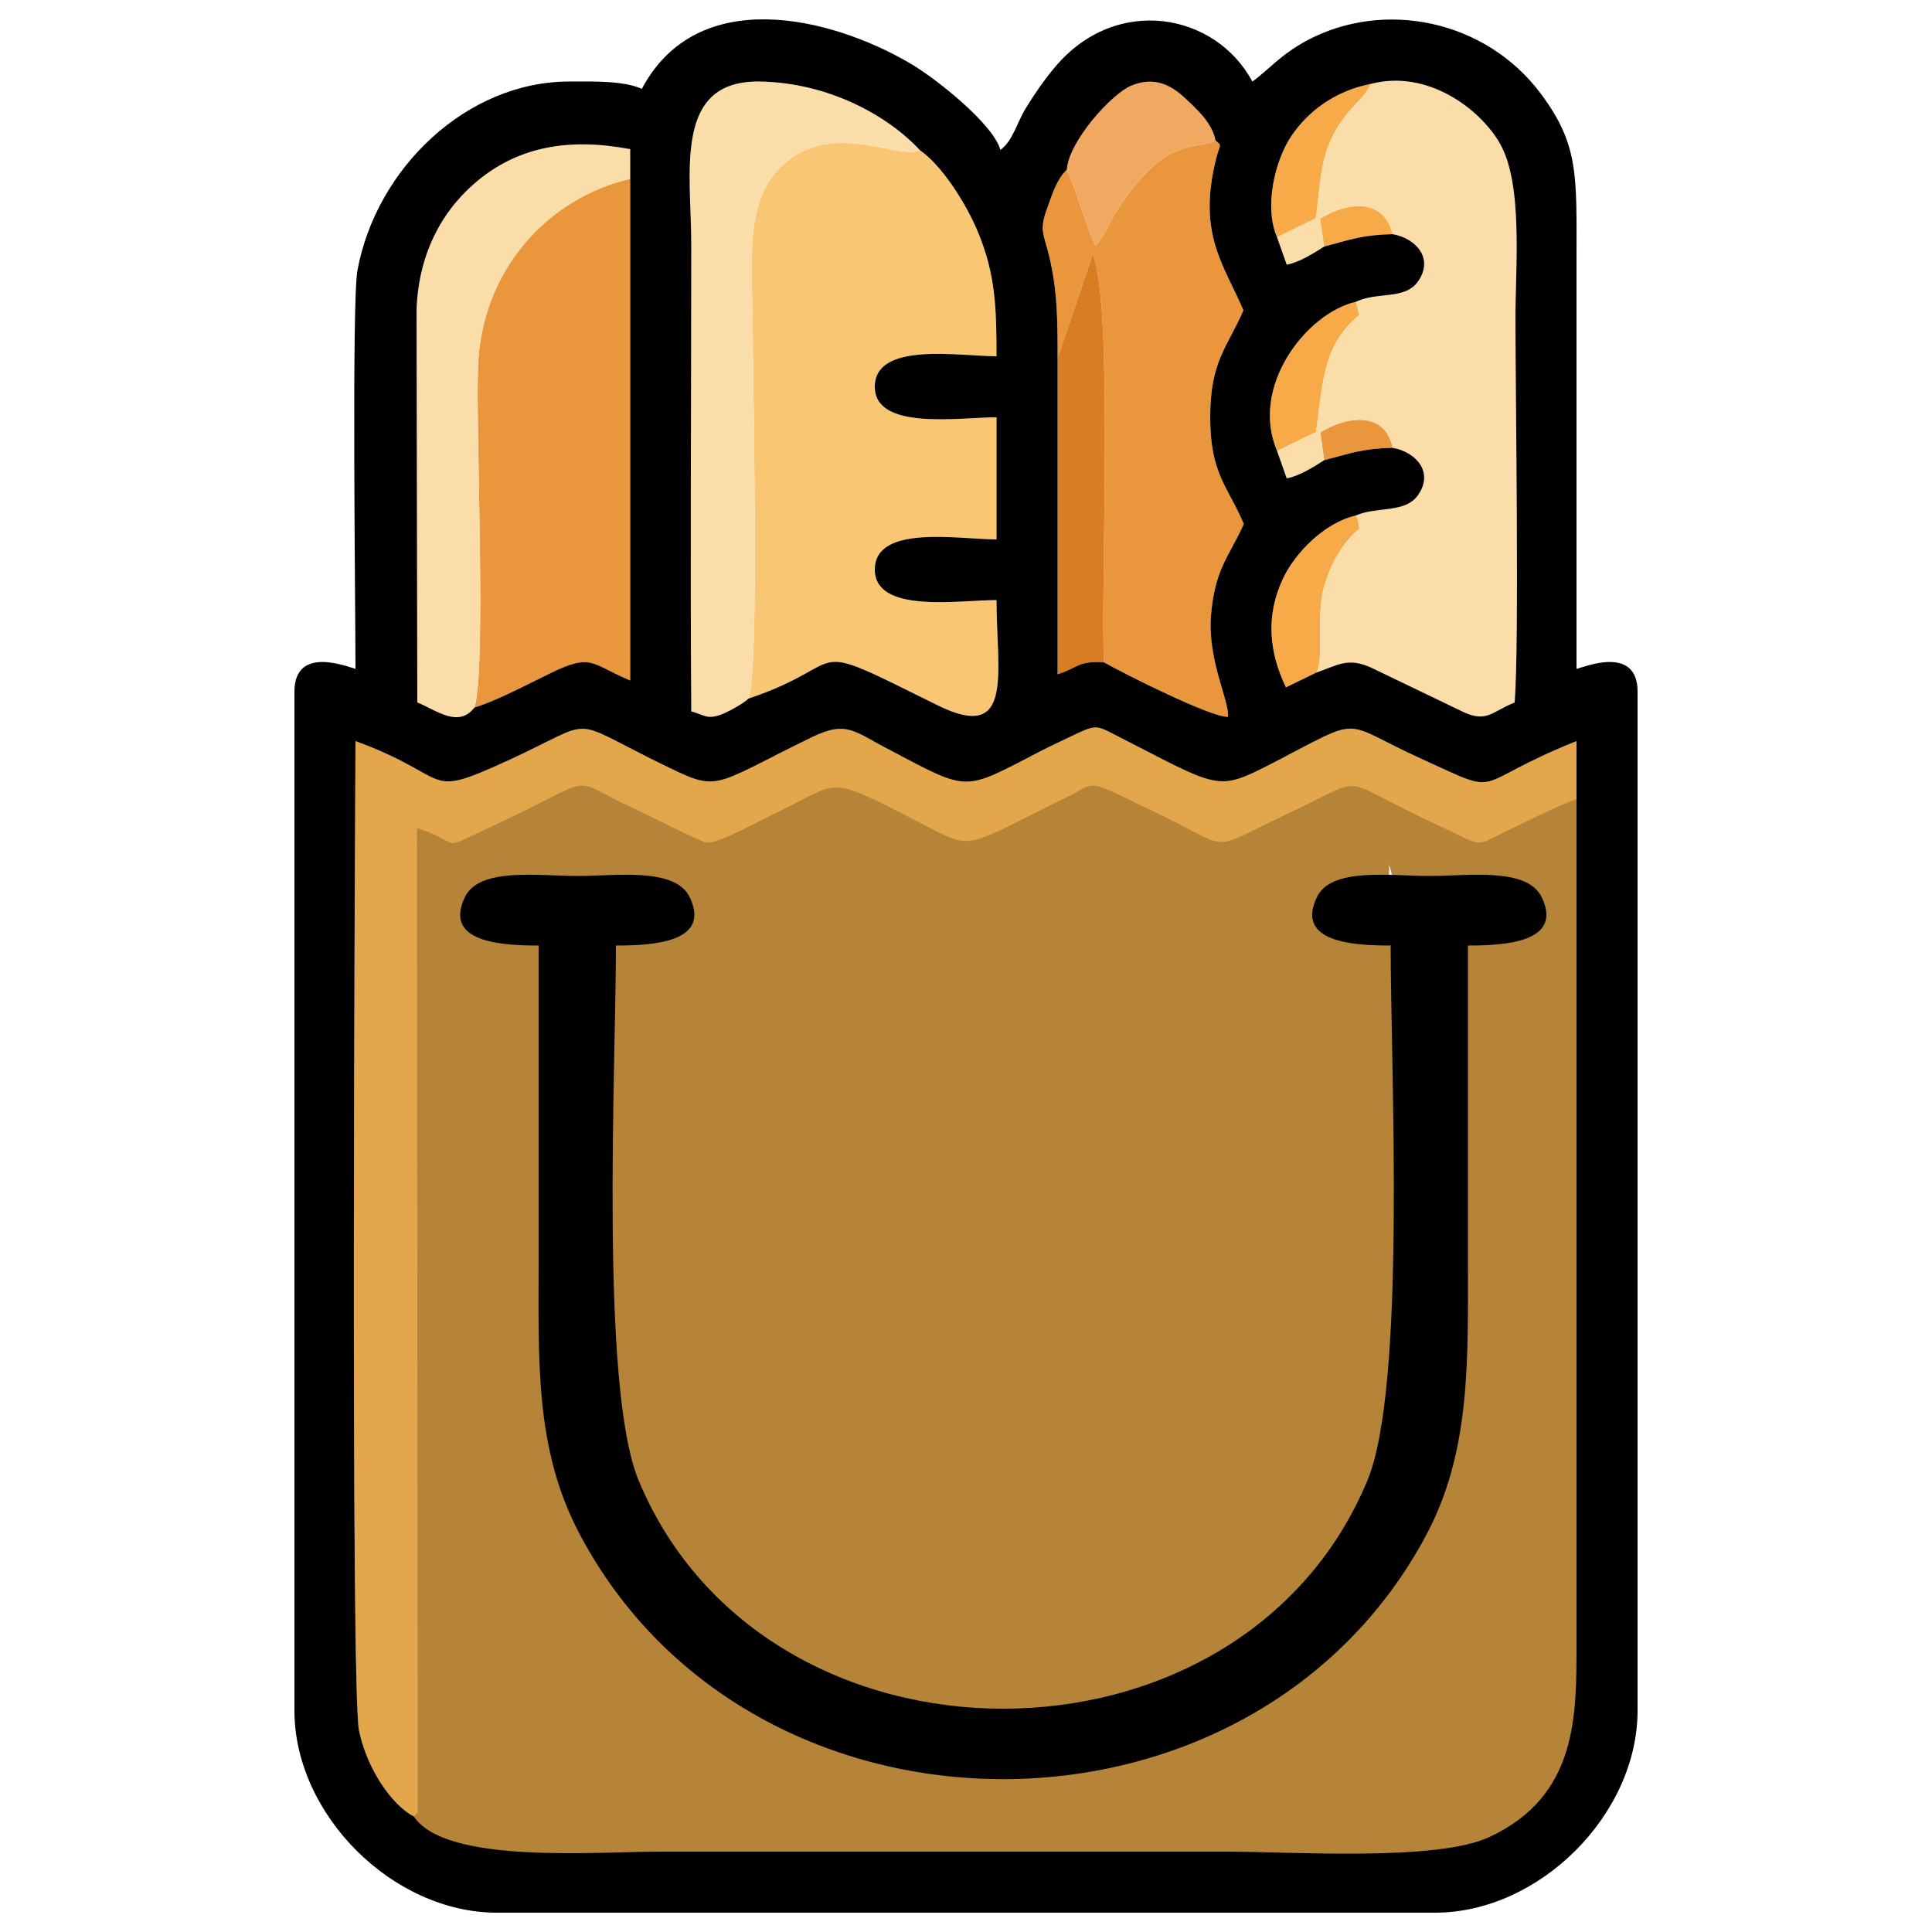<?xml version="1.0" encoding="UTF-8"?> <!-- Creator: CorelDRAW X6 --> <svg xmlns="http://www.w3.org/2000/svg" xmlns:xlink="http://www.w3.org/1999/xlink" xml:space="preserve" width="50mm" height="50mm" style="shape-rendering:geometricPrecision; text-rendering:geometricPrecision; image-rendering:optimizeQuality; fill-rule:evenodd; clip-rule:evenodd" viewBox="0 0 5000 5000"> <defs> <style type="text/css"> <![CDATA[ .str1 {stroke:#B58438;stroke-width:7.62} .str0 {stroke:#B58438;stroke-width:10} .fil1 {fill:none} .fil8 {fill:#F7AA47} .fil9 {fill:black} .fil0 {fill:#B58438} .fil6 {fill:#D87D21} .fil2 {fill:#E3A64B} .fil4 {fill:#E9963C} .fil7 {fill:#F1A860} .fil3 {fill:#F9C773} .fil5 {fill:#FBDDA9} ]]> </style> <clipPath id="id0"> <path d="M1710 2343c0,280 -33,1004 47,1217 258,693 1228,693 1486,0 80,-214 47,-936 47,-1217 -75,0 -195,-7 -150,-110 29,-68 149,-48 229,-48 80,0 200,-20 229,48 44,103 -75,110 -150,110 0,237 0,474 0,711 0,229 7,437 -84,628 -353,744 -1375,744 -1728,0 -92,-194 -84,-396 -84,-628 0,-237 0,-474 0,-711 -75,0 -195,-7 -150,-110 29,-68 149,-48 229,-48 80,0 200,-20 229,48 45,103 -75,110 -150,110zm-639 2358c82,124 468,91 639,91 487,0 974,0 1461,0 177,0 548,26 684,-38 229,-107 225,-315 225,-505l0 -2181c-49,17 -140,63 -189,87 -79,38 -48,37 -188,-28 -254,-118 -153,-122 -373,-20 -219,102 -122,96 -374,-21 -31,-15 -64,-32 -96,-45 -42,-18 -52,-1 -91,18 -277,135 -245,144 -377,76 -257,-132 -212,-114 -374,-36 -40,18 -156,84 -188,82 -16,-2 -158,-74 -186,-87 -187,-85 -78,-91 -374,46 -143,66 -65,43 -191,3l2 2521c-2,43 6,17 -10,37z"></path> </clipPath> <clipPath id="id1"> <path d="M1710 2343c0,280 -33,1004 47,1217 258,693 1228,693 1486,0 80,-214 47,-936 47,-1217 -75,0 -195,-7 -150,-110 29,-68 149,-48 229,-48 80,0 200,-20 229,48 44,103 -75,110 -150,110 0,237 0,474 0,711 0,229 7,437 -84,628 -353,744 -1375,744 -1728,0 -92,-194 -84,-396 -84,-628 0,-237 0,-474 0,-711 -75,0 -195,-7 -150,-110 29,-68 149,-48 229,-48 80,0 200,-20 229,48 45,103 -75,110 -150,110zm-639 2358c82,124 468,91 639,91 487,0 974,0 1461,0 177,0 548,26 684,-38 229,-107 225,-315 225,-505l0 -2181c-49,17 -140,63 -189,87 -79,38 -48,37 -188,-28 -254,-118 -153,-122 -373,-20 -219,102 -122,96 -374,-21 -31,-15 -64,-32 -96,-45 -42,-18 -52,-1 -91,18 -277,135 -245,144 -377,76 -257,-132 -212,-114 -374,-36 -40,18 -156,84 -188,82 -16,-2 -158,-74 -186,-87 -187,-85 -78,-91 -374,46 -143,66 -65,43 -191,3l2 2521c-2,43 6,17 -10,37z"></path> </clipPath> </defs> <g id="Слой_x0020_1">  <path class="fil0" d="M1710 2343c0,280 -33,1004 47,1217 258,693 1228,693 1486,0 80,-214 47,-936 47,-1217 -75,0 -195,-7 -150,-110 29,-68 149,-48 229,-48 80,0 200,-20 229,48 44,103 -75,110 -150,110 0,237 0,474 0,711 0,229 7,437 -84,628 -353,744 -1375,744 -1728,0 -92,-194 -84,-396 -84,-628 0,-237 0,-474 0,-711 -75,0 -195,-7 -150,-110 29,-68 149,-48 229,-48 80,0 200,-20 229,48 45,103 -75,110 -150,110zm-639 2358c82,124 468,91 639,91 487,0 974,0 1461,0 177,0 548,26 684,-38 229,-107 225,-315 225,-505l0 -2181c-49,17 -140,63 -189,87 -79,38 -48,37 -188,-28 -254,-118 -153,-122 -373,-20 -219,102 -122,96 -374,-21 -31,-15 -64,-32 -96,-45 -42,-18 -52,-1 -91,18 -277,135 -245,144 -377,76 -257,-132 -212,-114 -374,-36 -40,18 -156,84 -188,82 -16,-2 -158,-74 -186,-87 -187,-85 -78,-91 -374,46 -143,66 -65,43 -191,3l2 2521c-2,43 6,17 -10,37z"></path> <g style="clip-path:url(#id0)"> <g id="_881116912"> </g> </g> <path id="1" class="fil1 str0" d="M1710 2343c0,280 -33,1004 47,1217 258,693 1228,693 1486,0 80,-214 47,-936 47,-1217 -75,0 -195,-7 -150,-110 29,-68 149,-48 229,-48 80,0 200,-20 229,48 44,103 -75,110 -150,110 0,237 0,474 0,711 0,229 7,437 -84,628 -353,744 -1375,744 -1728,0 -92,-194 -84,-396 -84,-628 0,-237 0,-474 0,-711 -75,0 -195,-7 -150,-110 29,-68 149,-48 229,-48 80,0 200,-20 229,48 45,103 -75,110 -150,110zm-639 2358c82,124 468,91 639,91 487,0 974,0 1461,0 177,0 548,26 684,-38 229,-107 225,-315 225,-505l0 -2181c-49,17 -140,63 -189,87 -79,38 -48,37 -188,-28 -254,-118 -153,-122 -373,-20 -219,102 -122,96 -374,-21 -31,-15 -64,-32 -96,-45 -42,-18 -52,-1 -91,18 -277,135 -245,144 -377,76 -257,-132 -212,-114 -374,-36 -40,18 -156,84 -188,82 -16,-2 -158,-74 -186,-87 -187,-85 -78,-91 -374,46 -143,66 -65,43 -191,3l2 2521c-2,43 6,17 -10,37z"></path> <g style="clip-path:url(#id1)"> <path id="2" class="fil1 str1" d="M1071 2033l3009 2764m0 -2764l-3009 2764"></path> </g> <rect class="fil0" x="1372" y="1956" width="2223" height="2401"></rect> <path class="fil2" d="M1071 4701c16,-20 8,6 10,-37l-2 -2521c126,40 48,63 191,-3 296,-137 187,-131 374,-46 28,13 170,85 186,87 32,2 148,-64 188,-82 162,-78 117,-96 374,36 132,68 100,59 377,-76 39,-19 49,-36 91,-18 32,13 65,30 96,45 252,117 155,123 374,21 220,-102 119,-98 373,20 140,65 109,66 188,28 49,-24 140,-70 189,-87l0 -150c-285,114 -180,147 -401,46 -218,-99 -142,-114 -390,13 -142,73 -133,62 -399,-73 -50,-26 -53,-29 -104,-5 -31,15 -62,29 -93,45 -203,104 -180,107 -392,-4 -90,-46 -108,-76 -198,-33 -274,133 -237,145 -399,66 -240,-117 -154,-113 -389,-5 -225,103 -137,44 -395,-50 -1,152 -13,2451 9,2560 20,98 84,193 142,223z"></path> <path class="fil3" d="M1937 1808c279,-94 126,-163 489,17 200,99 153,-84 153,-272 -97,0 -315,36 -315,-79 0,-118 219,-78 315,-78l0 -316c-97,0 -315,35 -315,-79 0,-118 219,-79 315,-79 0,-126 -3,-212 -47,-319 -33,-81 -98,-178 -151,-214 -62,26 -241,-88 -370,53 -86,94 -63,261 -63,410 0,141 18,884 -11,956z"></path> <path class="fil4" d="M2761 439c-26,25 -37,61 -51,100 -21,57 -9,66 4,119 23,92 23,173 23,270l91 -270c54,127 20,856 29,1056 49,28 279,144 321,141 4,-41 -53,-145 -44,-262 10,-122 48,-154 85,-237 -41,-97 -87,-129 -87,-276 0,-146 44,-180 86,-277 -51,-119 -119,-197 -71,-391 9,-38 18,-34 -1,-48 -51,26 -127,-17 -254,179 -20,31 -33,66 -56,93 -22,-39 -51,-147 -75,-197z"></path> <path class="fil5" d="M1937 1808c29,-72 11,-815 11,-956 0,-149 -23,-316 63,-410 129,-141 308,-27 370,-53 -83,-90 -237,-175 -414,-178 -226,-4 -178,234 -178,424 0,402 -3,804 0,1206 33,9 41,22 78,8 18,-7 57,-28 70,-41z"></path> <path class="fil6" d="M2737 928l0 817c54,-17 52,-35 120,-31 -9,-200 25,-929 -29,-1056l-91 270z"></path> <path class="fil7" d="M2761 439c24,50 53,158 75,197 23,-27 36,-62 56,-93 127,-196 203,-153 254,-179 -9,-46 -48,-81 -78,-109 -38,-36 -82,-58 -141,-33 -53,23 -162,146 -166,217z"></path> <path class="fil8" d="M3408 1740c19,-48 -2,-147 18,-219 20,-69 51,-118 92,-153 -6,-30 1,-12 -9,-34 -82,19 -157,97 -188,162 -47,99 -36,193 7,283l80 -39z"></path> <path class="fil8" d="M3305 614l100 -49c16,-103 6,-178 84,-274 24,-29 44,-42 59,-74 -96,19 -164,73 -206,135 -43,64 -71,184 -37,262z"></path> <path class="fil8" d="M3305 1167l101 -49c18,-139 21,-228 112,-303l-9 -34c-129,30 -275,220 -204,386z"></path> <path class="fil4" d="M1228 1831c55,-16 143,-63 197,-89 109,-53 104,-23 206,19l0 -1298c-214,49 -386,237 -394,488 -6,163 22,778 -9,880z"></path> <path class="fil8" d="M3427 638c69,-18 98,-30 177,-32 -22,-91 -111,-87 -188,-40l11 72z"></path> <path class="fil4" d="M3427 1191c69,-18 98,-30 177,-32 -18,-93 -114,-85 -187,-40l10 72z"></path> <path class="fil5" d="M3305 614l25 71c33,-6 72,-31 97,-47l-11 -72c77,-47 166,-51 188,40 59,10 108,62 66,122 -34,49 -104,26 -161,53l9 34c-91,75 -94,164 -112,303l-101 49 25 71c33,-6 72,-31 97,-47l-10 -72c73,-45 169,-53 187,40 59,10 108,62 66,122 -33,48 -106,29 -161,53 10,22 3,4 9,34 -41,35 -72,84 -92,153 -20,72 1,171 -18,219 54,-18 79,-40 141,-12l241 116c59,26 72,-3 130,-26 12,-160 2,-786 2,-995 0,-136 20,-348 -41,-453 -51,-88 -186,-191 -333,-153 -15,32 -35,45 -59,74 -78,96 -68,171 -84,274l-100 49z"></path> <path class="fil5" d="M1228 1831c31,-102 3,-717 9,-880 8,-251 180,-439 394,-488l0 -77c-158,-30 -285,-6 -389,77 -88,70 -159,182 -164,340l2 1015c50,20 106,67 148,13z"></path> <path class="fil9" d="M4080 2068l0 2181c0,190 4,398 -225,505 -136,64 -507,38 -684,38 -487,0 -974,0 -1461,0 -171,0 -557,33 -639,-91 -58,-30 -122,-125 -142,-223 -22,-109 -10,-2408 -9,-2560 258,94 170,153 395,50 235,-108 149,-112 389,5 162,79 125,67 399,-66 90,-43 108,-13 198,33 212,111 189,108 392,4 31,-16 62,-30 93,-45 51,-24 54,-21 104,5 266,135 257,146 399,73 248,-127 172,-112 390,-13 221,101 116,68 401,-46l0 150zm-2852 -237c-42,54 -98,7 -148,-13l-2 -1015c5,-158 76,-270 164,-340 104,-83 231,-107 389,-77l0 77 0 1298c-102,-42 -97,-72 -206,-19 -54,26 -142,73 -197,89zm709 -23c-13,13 -52,34 -70,41 -37,14 -45,1 -78,-8 -3,-402 0,-804 0,-1206 0,-190 -48,-428 178,-424 177,3 331,88 414,178 53,36 118,133 151,214 44,107 47,193 47,319 -96,0 -315,-39 -315,79 0,114 218,79 315,79l0 316c-96,0 -315,-40 -315,78 0,115 218,79 315,79 0,188 47,371 -153,272 -363,-180 -210,-111 -489,-17zm1611 -1591c147,-38 282,65 333,153 61,105 41,317 41,453 0,209 10,835 -2,995 -58,23 -71,52 -130,26l-241 -116c-62,-28 -87,-6 -141,12l-80 39c-43,-90 -54,-184 -7,-283 31,-65 106,-143 188,-162 55,-24 128,-5 161,-53 42,-60 -7,-112 -66,-122 -79,2 -108,14 -177,32 -25,16 -64,41 -97,47l-25 -71c-71,-166 75,-356 204,-386 57,-27 127,-4 161,-53 42,-60 -7,-112 -66,-122 -79,2 -108,14 -177,32 -25,16 -64,41 -97,47l-25 -71c-34,-78 -6,-198 37,-262 42,-62 110,-116 206,-135zm-691 1497c-68,-4 -66,14 -120,31l0 -817c0,-97 0,-178 -23,-270 -13,-53 -25,-62 -4,-119 14,-39 25,-75 51,-100 4,-71 113,-194 166,-217 59,-25 103,-3 141,33 30,28 69,63 78,109 19,14 10,10 1,48 -48,194 20,272 71,391 -42,97 -86,131 -86,277 0,147 46,179 87,276 -37,83 -75,115 -85,237 -9,117 48,221 44,262 -42,3 -272,-113 -321,-141zm-1196 -1484c-48,-22 -130,-19 -188,-19 -264,0 -499,223 -548,489 -15,85 -5,876 -5,1031 -15,-3 -158,-64 -158,59l0 2637c0,269 254,523 524,523l2428 0c270,0 524,-254 524,-523l0 -2637c0,-123 -142,-62 -158,-59 0,-352 0,-704 0,-1056 0,-220 7,-299 -92,-432 -143,-192 -406,-245 -606,-138 -69,37 -101,78 -141,106 -95,-178 -353,-226 -511,-37 -27,32 -52,68 -74,104 -23,36 -34,86 -67,110 -18,-67 -170,-188 -237,-226 -203,-118 -547,-203 -691,68z"></path> <path class="fil9" d="M3699 2267c-102,0 -254,-23 -291,55 -56,117 95,125 191,125 0,319 41,1141 -60,1384 -327,788 -1558,788 -1886,1 -101,-243 -59,-1067 -59,-1385 95,0 247,-8 191,-125 -38,-78 -189,-55 -291,-55 -102,0 -254,-23 -291,55 -56,117 95,125 191,125 0,270 0,539 0,809 0,264 -11,493 106,714 447,846 1745,846 2193,-1 114,-216 106,-453 106,-713 0,-270 0,-539 0,-809 95,0 247,-8 191,-125 -38,-78 -189,-55 -291,-55z"></path> </g> </svg> 